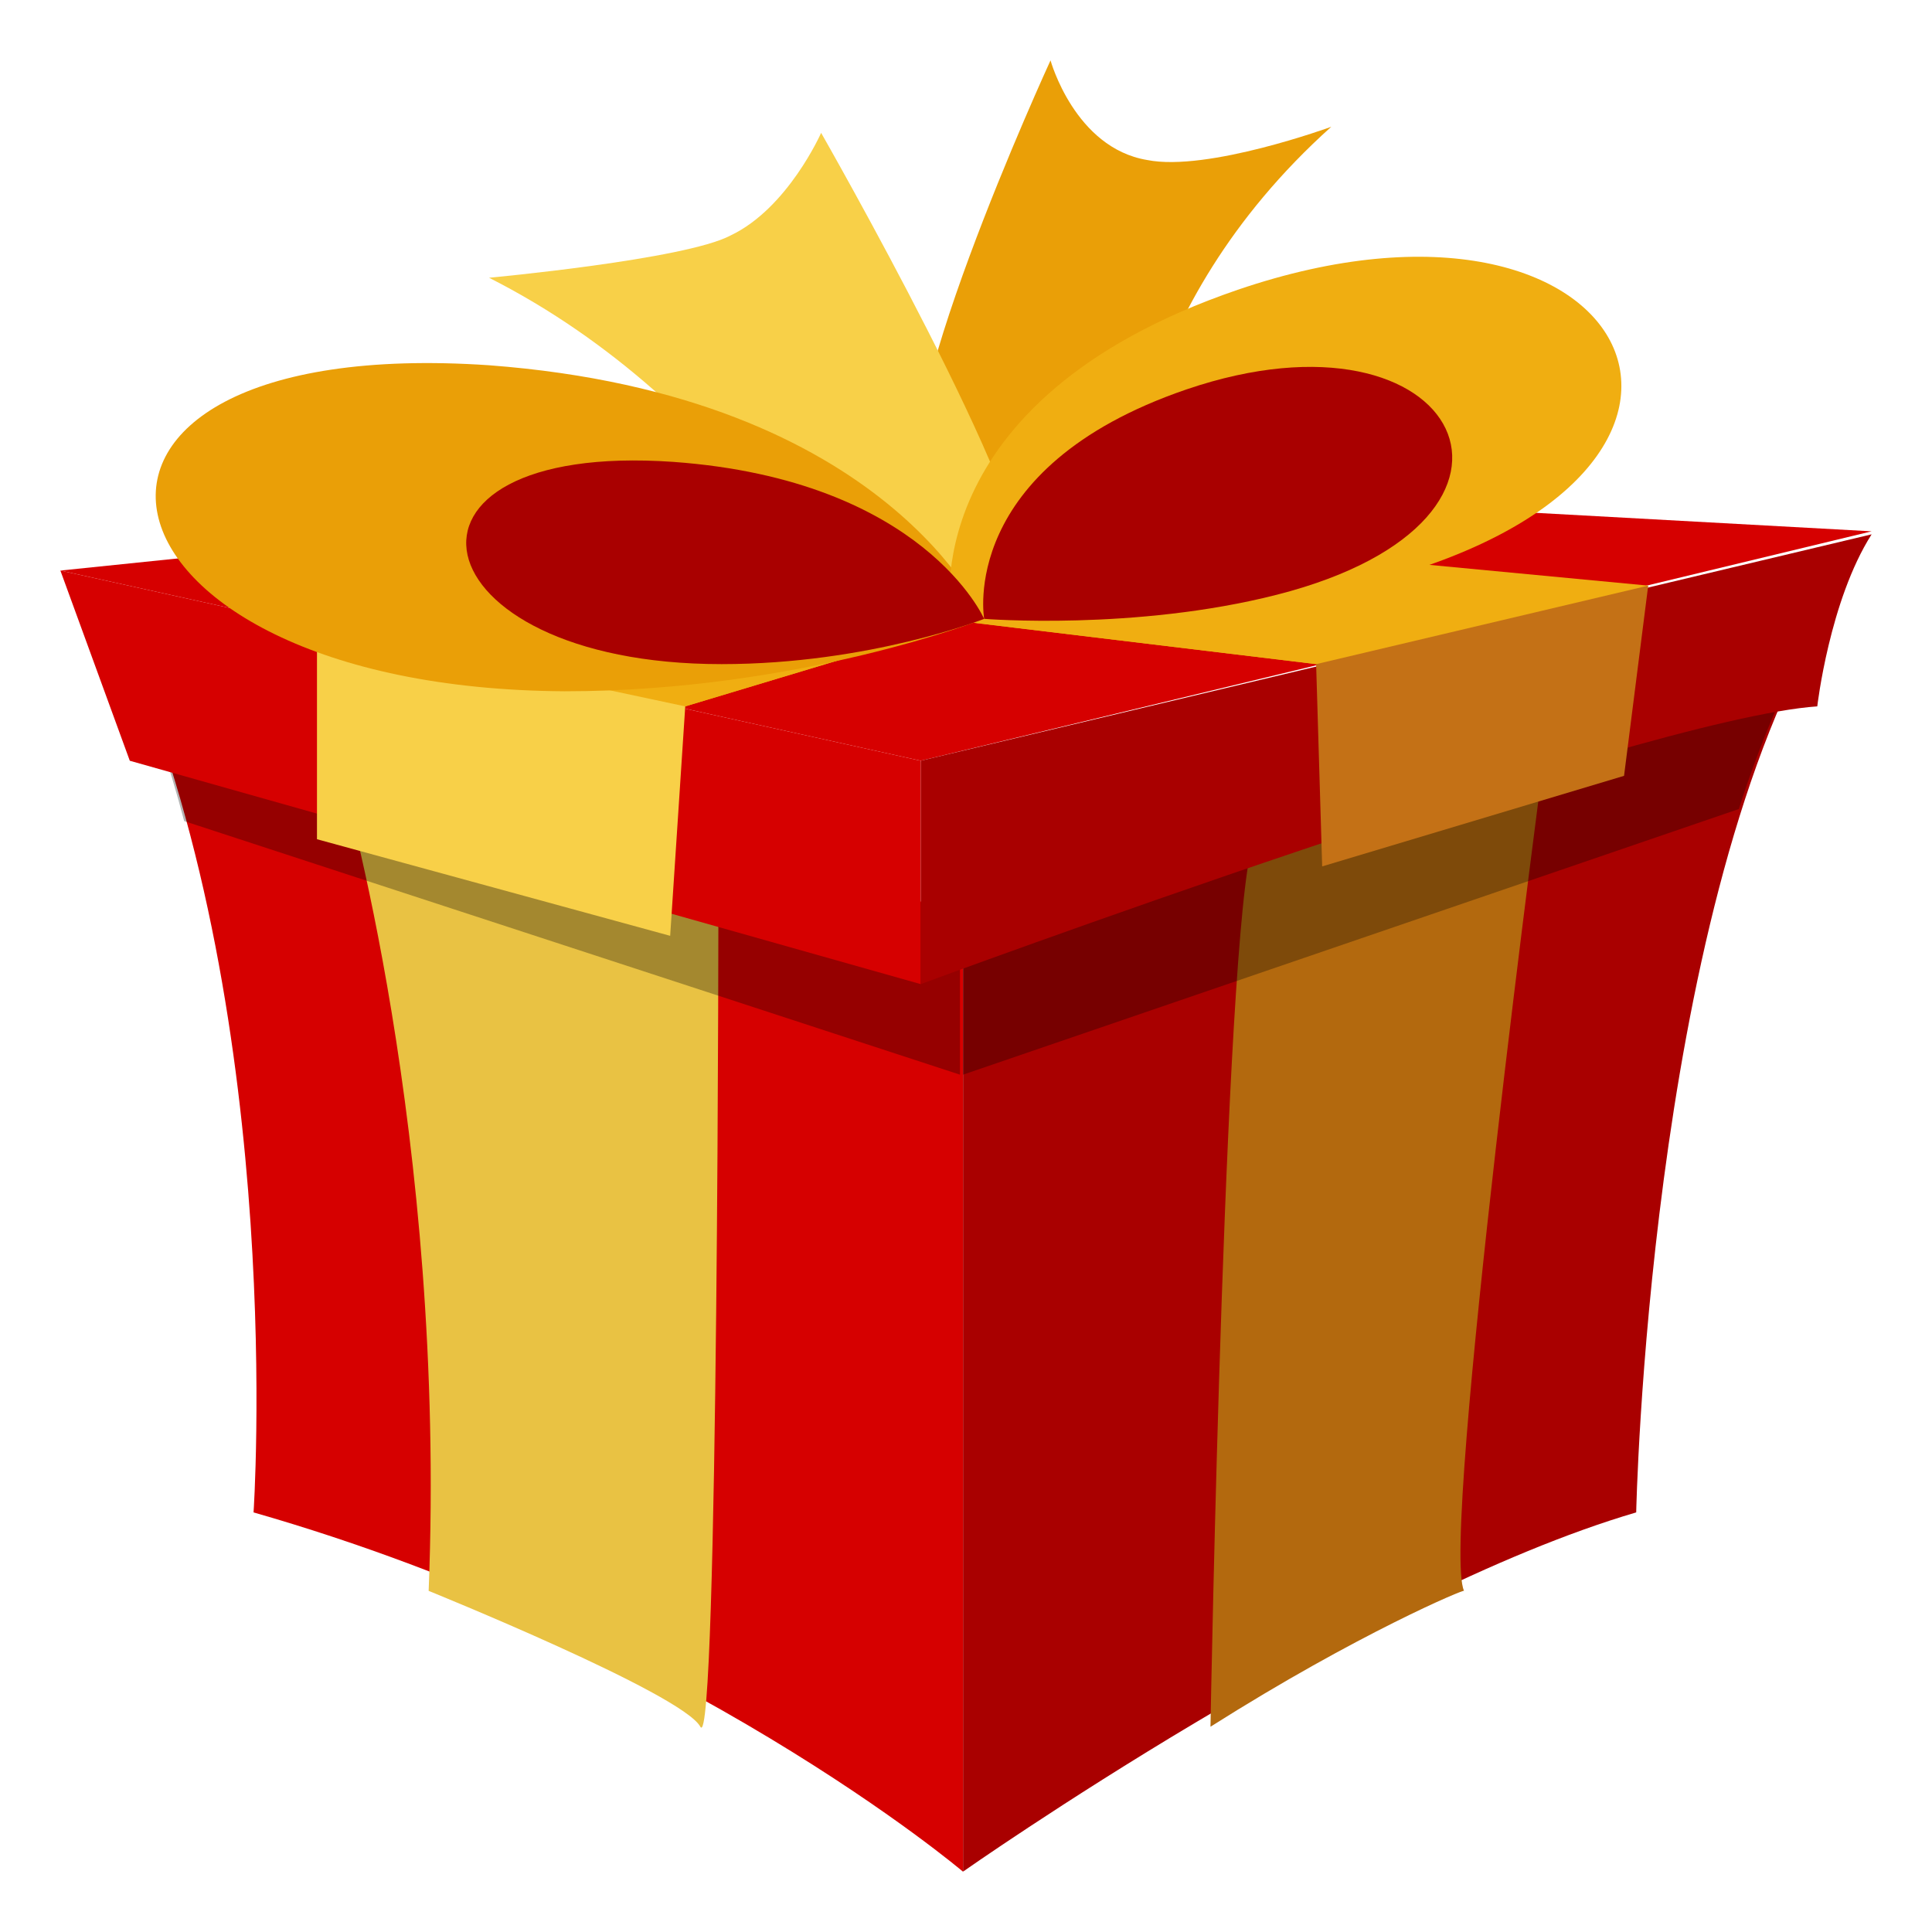 <svg width="76" height="76" viewBox="0 0 76 76" fill="none" xmlns="http://www.w3.org/2000/svg">
<path d="M37.883 35.981V73.625C37.883 73.625 53.439 62.7 64.364 59.494C64.364 59.494 64.839 36.219 71.608 24.581L37.883 35.981Z" fill="#A90000"/>
<path d="M47.617 67.925C47.617 67.925 48.211 34.556 49.398 32.894C50.586 31.112 60.798 29.331 60.798 29.331C60.798 29.331 56.642 60.562 57.592 62.581C57.711 62.462 53.436 64.244 47.617 67.925Z" fill="#B3690E"/>
<path d="M37.88 73.625C37.88 73.625 26.956 64.362 9.974 59.494C9.974 59.494 11.28 40.375 5.105 25.769L37.88 35.981V73.625Z" fill="#D60000"/>
<path d="M16.862 62.581C16.862 62.581 26.837 66.618 27.549 67.925C28.262 69.231 28.262 34.319 28.262 34.319C28.262 34.319 14.605 30.519 13.418 30.519C13.418 30.519 17.574 44.65 16.862 62.581Z" fill="#E9C243"/>
<path opacity="0.3" d="M37.882 35.981V42.275L68.401 31.825C69.232 29.212 70.301 26.719 71.488 24.581L37.882 35.981ZM7.245 32.3C6.651 30.044 5.938 27.906 4.988 25.769L37.763 35.981V42.275L7.245 32.3Z" fill="black"/>
<path d="M2.375 22.444L36.219 29.926L73.625 20.901L36.931 18.882L2.375 22.444Z" fill="#D60000"/>
<path d="M2.375 22.444L5.106 29.926L36.219 38.713V29.926L2.375 22.444Z" fill="#D60000"/>
<path d="M36.219 38.712C36.219 38.712 64.481 28.262 71.487 27.787C71.487 27.787 71.963 23.631 73.625 21.019L36.219 29.925V38.712Z" fill="#A90000"/>
<path d="M12.469 24.7L19.356 31.231L26.956 27.787L38 24.462L51.775 26.125L59.019 27.55L64.838 23.037L12.469 24.7Z" fill="#F0AE11"/>
<path d="M26.956 27.787L38 24.462L51.775 26.125L64.838 23.037L37.288 20.425L12.469 24.7L26.956 27.787Z" fill="#F0AE11"/>
<path d="M12.469 24.7V33.013L26.363 36.813L26.956 27.788L12.469 24.7Z" fill="#F8D048"/>
<path d="M51.773 26.126L52.011 34.082L63.886 30.519L64.836 23.038L51.773 26.126Z" fill="#C47116"/>
<path d="M44.294 20.544C44.294 20.544 44.294 12.231 52.369 4.987C52.369 4.987 47.5 6.769 45.125 6.294C42.275 5.819 41.325 2.375 41.325 2.375C41.325 2.375 34.438 17.337 36.456 19.238C38.475 21.256 44.294 20.544 44.294 20.544Z" fill="#EA9F07"/>
<path d="M33.726 25.413C33.726 25.413 29.095 15.913 19.238 10.926C19.238 10.926 26.957 10.213 28.738 9.263C30.994 8.194 32.301 5.226 32.301 5.226C32.301 5.226 40.851 20.188 40.138 22.444C39.426 24.701 33.726 25.413 33.726 25.413Z" fill="#F8D048"/>
<path d="M38.711 24.343C38.711 24.343 31.468 27.193 22.205 27.193C2.73 27.074 -0.001 13.062 19.236 14.368C35.03 15.556 38.711 24.343 38.711 24.343Z" fill="#EA9F07"/>
<path d="M37.406 24.225C37.406 24.225 45.956 24.938 53.912 22.919C70.537 18.644 64.362 6.056 48.687 11.4C35.862 15.794 37.406 24.225 37.406 24.225Z" fill="#F0AE11"/>
<path d="M38.713 24.344C38.713 24.344 34.201 26.125 28.382 26.125C16.27 26.125 14.488 17.337 26.482 18.169C36.338 18.881 38.713 24.344 38.713 24.344Z" fill="#A90000"/>
<path d="M38.715 24.344C38.715 24.344 44.653 24.819 50.234 23.394C61.871 20.425 57.477 11.638 46.671 15.319C37.646 18.406 38.715 24.344 38.715 24.344Z" fill="#A90000"/>
</svg>
